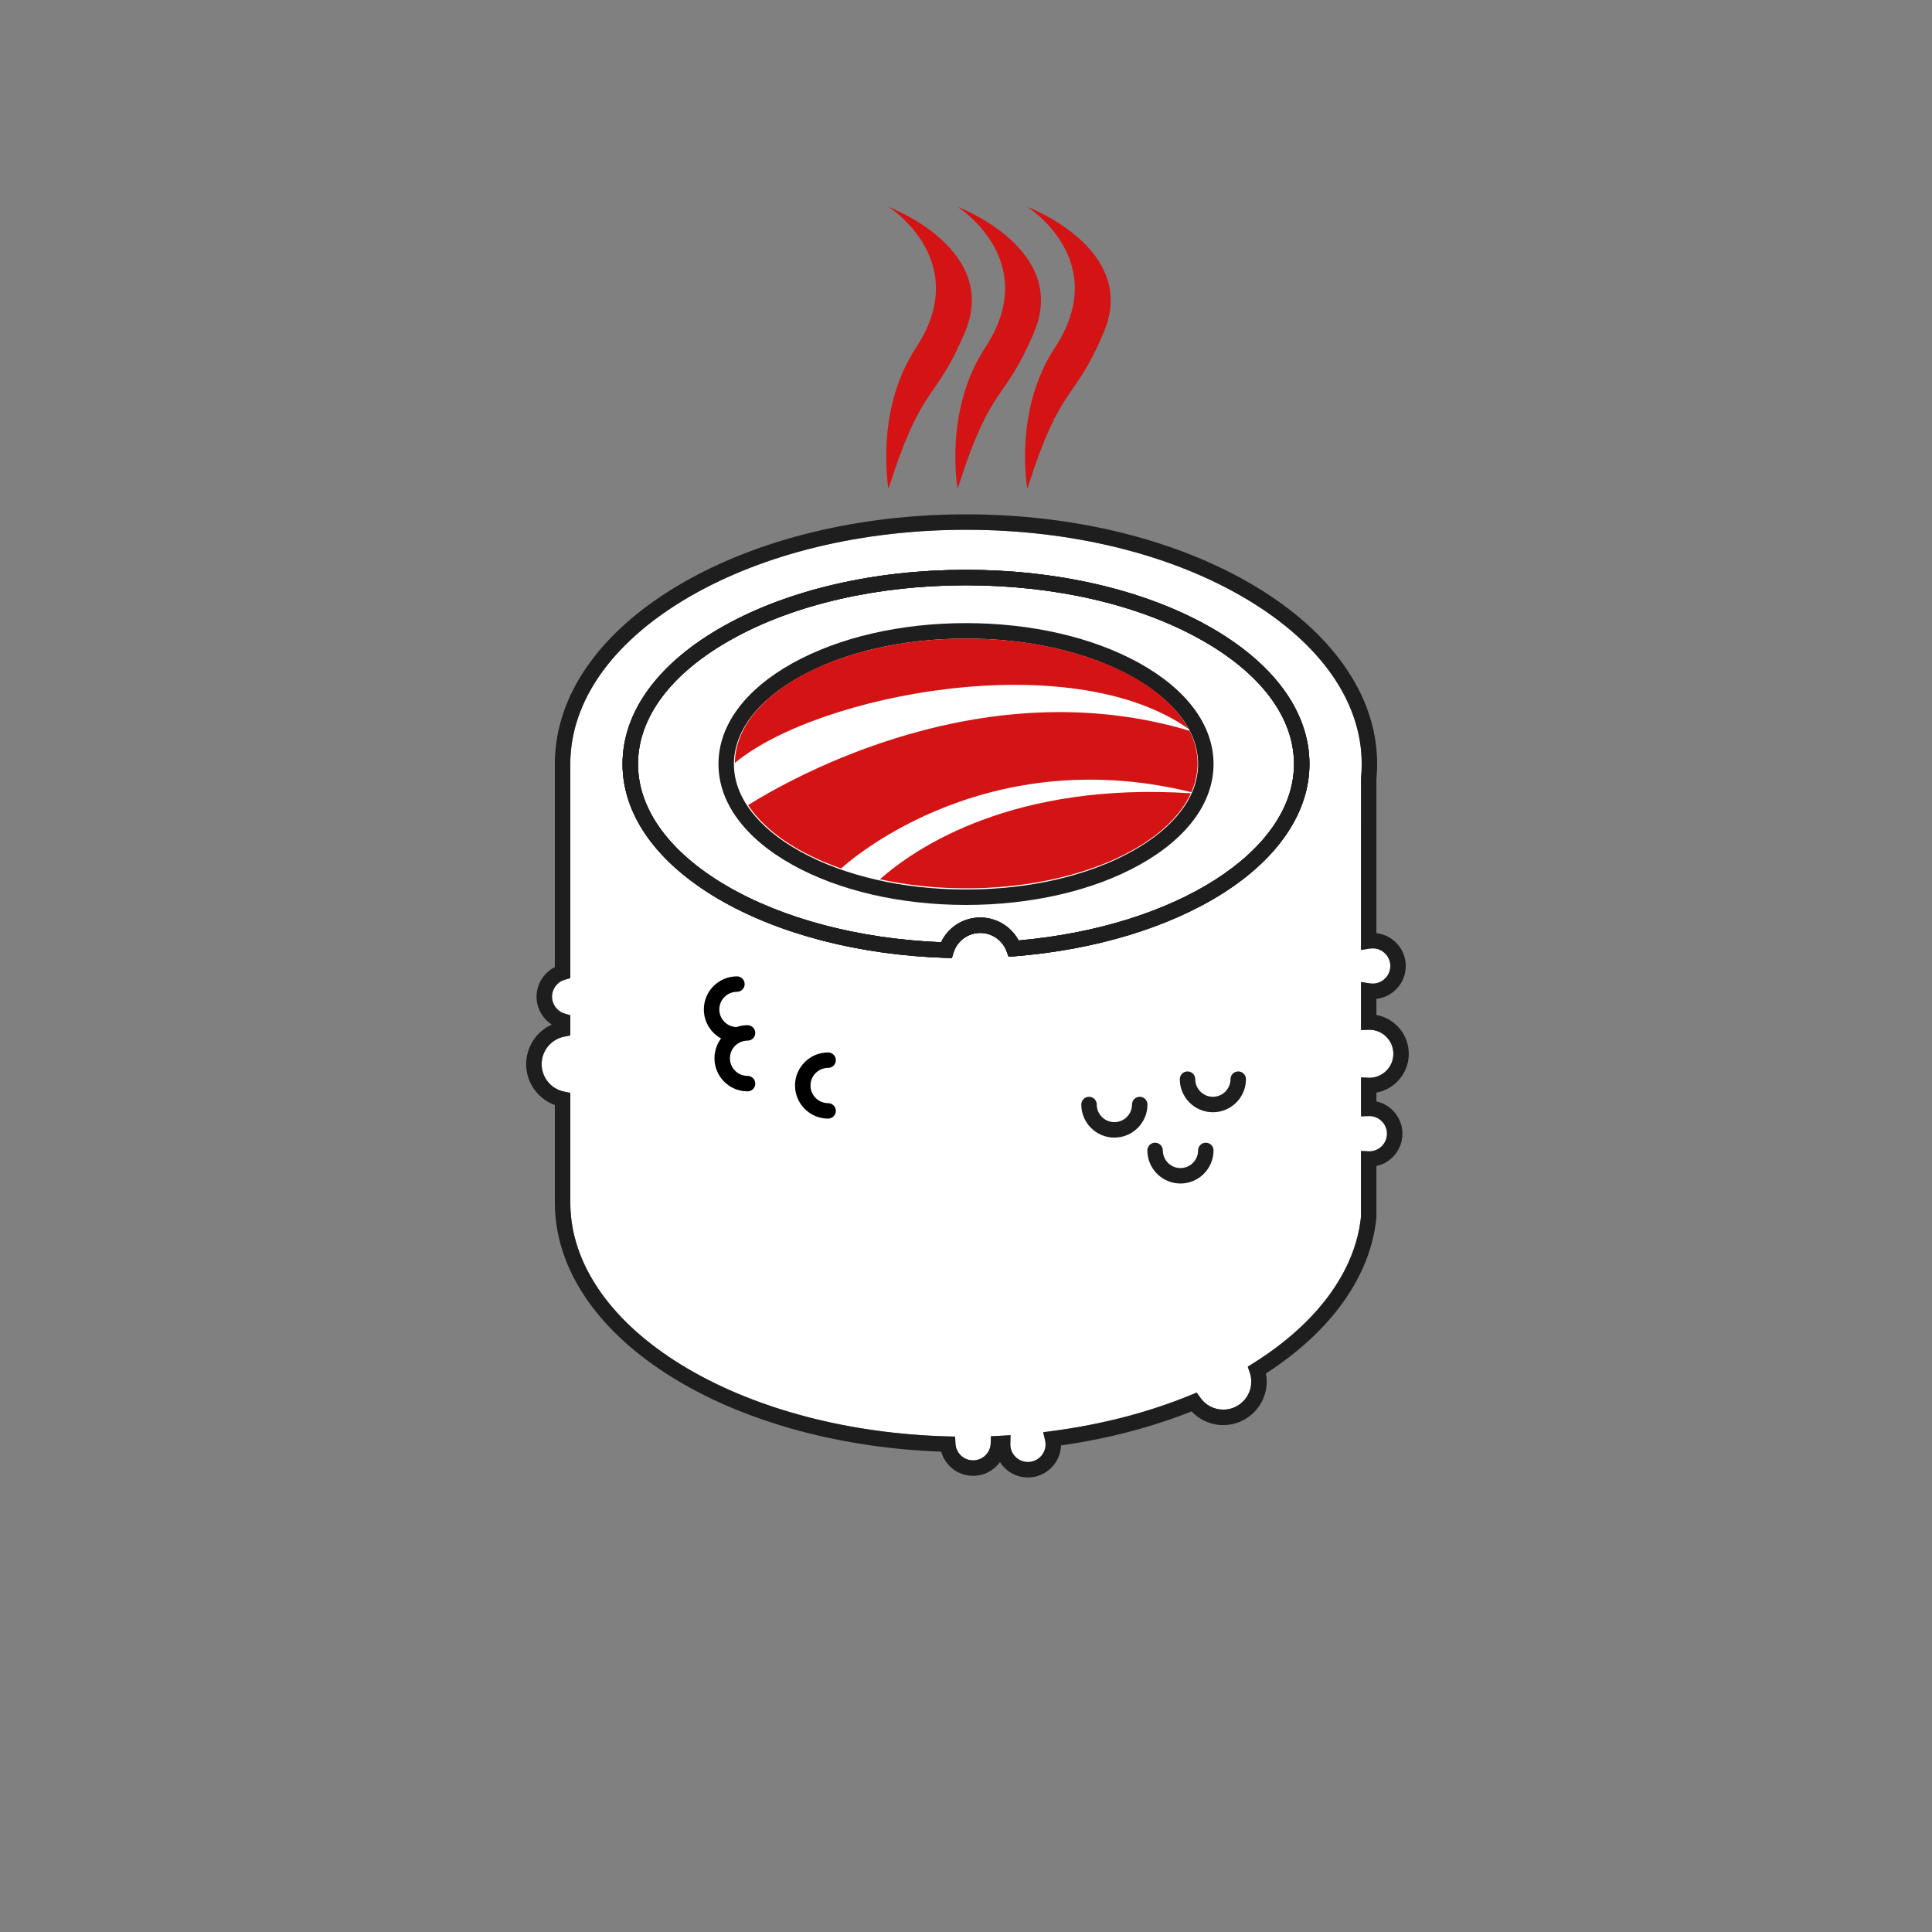 <?xml version="1.0" encoding="utf-8"?>
<!-- Generator: Adobe Illustrator 27.3.1, SVG Export Plug-In . SVG Version: 6.00 Build 0)  -->
<svg version="1.1" xmlns="http://www.w3.org/2000/svg" xmlns:xlink="http://www.w3.org/1999/xlink" x="0px" y="0px"
	 viewBox="0 0 2000 2000" style="enable-background:new 0 0 2000 2000;" xml:space="preserve">
<rect x="0" y="0" width="2000" height="2000" fill="#808080" stroke="none"/>
<style type="text/css">
	.st0{fill:#FFFFFF;}
	.st1{fill:#D41414;}
	.st2{fill:#1E1E1E;}
	.st3{fill-rule:evenodd;clip-rule:evenodd;fill:#D41414;}
	.st4{fill:#FFFFFF;stroke:#1E1E1E;stroke-width:17.056;stroke-miterlimit:10;}
	.st5{fill:#1D1D1B;}
	.st6{clip-path:url(#SVGID_00000075861119589551840590000001398296901029540286_);}
</style>
<g id="Слой_1">
</g>
<g id="Меню_Премиум">
</g>
<g id="Холодные_роллы">
</g>
<g id="Запеченные_роллы">
</g>
<g id="Жареные_роллы">
	<path class="st0" d="M1046.13,1485.72l-0.25,8.7c-0.01,0.32-0.02,0.56-0.02,0.79c0,10.06,8.19,18.25,18.25,18.25
		s18.25-8.19,18.25-18.25c0-1.37-0.15-2.72-0.44-3.99l-1.99-8.59l8.74-1.15c51.88-6.82,100.41-19.42,144.26-37.47l5.93-2.44
		l3.67,5.26c5.42,7.77,14.31,12.41,23.78,12.41c15.98,0,28.99-13,28.99-28.99c0-3.24-0.53-6.43-1.58-9.47l-2.07-6.02l5.4-3.37
		c66.29-41.4,105.99-95.29,111.82-151.77v-68.16l8.37,0.39c0.1,0,0.2,0,0.3,0c10.07,0,18.26-8.19,18.26-18.26
		c0-10.11-8.29-18.31-18.4-18.25c-0.05,0-0.11,0-0.16,0l-8.28,0.29l-0.08-8.28v-32.03l8.37,0.39c0.1,0,0.2,0,0.3,0
		c13.7,0,24.85-11.15,24.85-24.85c0-13.7-11.15-24.84-24.85-24.84c-0.1,0-0.21,0-0.32,0l-8.29,0.3l-0.06-8.3v-41.46l9.23,1.44
		c0.96,0.15,1.93,0.22,2.91,0.22c10.06,0,18.25-8.19,18.25-18.25s-8.19-18.25-18.25-18.25c-0.97,0-1.95,0.08-2.91,0.22l-9.23,1.44
		l0.04-178.04c0.48-4.73,0.72-9.59,0.72-14.46c0-63.98-42.06-124.44-118.44-170.24c-77.66-46.57-181.07-72.22-291.19-72.22
		c-107.5,0-209.14,24.61-286.21,69.28c-75.68,43.87-119.42,102.28-123.15,164.47c-0.18,2.74-0.27,5.58-0.27,8.71v221.68l-5.78,1.67
		c-7.75,2.24-13.16,9.44-13.16,17.52c0,8.08,5.41,15.29,13.17,17.54l5.77,1.67v20.93l-6.43,1.29c-13.47,2.7-23.24,14.65-23.24,28.42
		c0,13.77,9.77,25.72,23.24,28.42l6.43,1.29v113.42c0,4.82,0.25,9.7,0.73,14.5c5.93,59.1,48.5,114.87,119.86,157.04
		c72.54,42.86,168.55,67.97,270.36,70.69l7.37,0.2l0.41,7.36c0.53,9.66,8.54,17.23,18.22,17.23c9.89,0,17.9-7.74,18.23-17.61
		l0.25-7.36l7.36-0.35c1.43-0.07,2.85-0.14,4.27-0.22L1046.13,1485.72z"/>
	<g>
		<g>
			<g>
				<path class="st2" d="M1064.11,1529.46c-12.16,0-22.86-6.37-28.94-15.94c-6.21,8.66-16.35,14.23-27.85,14.23
					c-15.64,0-28.94-10.51-32.99-25c-102.05-3.68-198.24-29.4-271.51-72.7c-75.86-44.83-121.19-104.92-127.64-169.21
					c-0.54-5.33-0.81-10.74-0.81-16.1v-100.81c-17.53-6.35-29.67-23.2-29.67-42.31c0-17.93,10.69-33.88,26.49-41.02
					c-9.6-6.2-15.76-17.02-15.76-28.82c0-13.06,7.54-24.91,18.94-30.63V790.91c0-3.49,0.1-6.66,0.3-9.71
					c4.06-67.67,50.62-130.65,131.09-177.3c79.47-46.07,183.97-71.44,294.24-71.44c112.98,0,219.32,26.46,299.42,74.5
					c39.32,23.58,70.24,51.12,91.92,81.86c22.75,32.25,34.28,66.6,34.28,102.1c0,5.26-0.26,10.53-0.76,15.66v159.4
					c17.08,1.92,30.39,16.45,30.39,34.03s-13.31,32.11-30.39,34.03v16.67c19.04,3.46,33.52,20.16,33.52,40.18
					c0,20.02-14.48,36.73-33.52,40.19v9.08c15.38,3.36,26.93,17.09,26.93,33.46c0,16.38-11.55,30.11-26.93,33.47v53.36l-0.04,0.4
					c-6.04,60.2-46.57,117.19-114.32,160.97c0.53,2.77,0.79,5.6,0.79,8.45c0,24.81-20.18,44.99-44.99,44.99
					c-12.51,0-24.36-5.22-32.8-14.2c-41.5,16.52-86.9,28.36-135.17,35.26C1097.76,1514.69,1082.63,1529.46,1064.11,1529.46z
					 M1046.13,1485.72l-0.25,8.7c-0.01,0.32-0.02,0.56-0.02,0.79c0,10.06,8.19,18.25,18.25,18.25s18.25-8.19,18.25-18.25
					c0-1.37-0.15-2.72-0.44-3.99l-1.99-8.59l8.74-1.15c51.88-6.82,100.41-19.42,144.26-37.47l5.93-2.44l3.67,5.26
					c5.42,7.77,14.31,12.41,23.78,12.41c15.98,0,28.99-13,28.99-28.99c0-3.24-0.53-6.43-1.58-9.47l-2.07-6.02l5.4-3.37
					c66.29-41.4,105.99-95.29,111.82-151.77v-68.16l8.37,0.39c0.1,0,0.2,0,0.3,0c10.07,0,18.26-8.19,18.26-18.26
					c0-10.11-8.29-18.31-18.4-18.25c-0.05,0-0.11,0-0.16,0l-8.28,0.29l-0.08-8.28v-32.03l8.37,0.39c0.1,0,0.2,0,0.3,0
					c13.7,0,24.85-11.15,24.85-24.85c0-13.7-11.15-24.84-24.85-24.84c-0.1,0-0.21,0-0.32,0l-8.29,0.3l-0.06-8.3v-41.46l9.23,1.44
					c0.96,0.15,1.93,0.22,2.91,0.22c10.06,0,18.25-8.19,18.25-18.25s-8.19-18.25-18.25-18.25c-0.97,0-1.95,0.08-2.91,0.22
					l-9.23,1.44l0.04-178.04c0.48-4.73,0.72-9.59,0.72-14.46c0-63.98-42.06-124.44-118.44-170.24
					c-77.66-46.57-181.07-72.22-291.19-72.22c-107.5,0-209.14,24.61-286.21,69.28c-75.68,43.87-119.42,102.28-123.15,164.47
					c-0.18,2.74-0.27,5.58-0.27,8.71v221.68l-5.78,1.67c-7.75,2.24-13.16,9.44-13.16,17.52c0,8.08,5.41,15.29,13.17,17.54l5.77,1.67
					v20.93l-6.43,1.29c-13.47,2.7-23.24,14.65-23.24,28.42c0,13.77,9.77,25.72,23.24,28.42l6.43,1.29v113.42
					c0,4.82,0.25,9.7,0.73,14.5c5.93,59.1,48.5,114.87,119.86,157.04c72.54,42.86,168.55,67.97,270.36,70.69l7.37,0.2l0.41,7.36
					c0.53,9.66,8.54,17.23,18.22,17.23c9.89,0,17.9-7.74,18.23-17.61l0.25-7.36l7.36-0.35c1.43-0.07,2.85-0.14,4.27-0.22
					L1046.13,1485.72z M985.34,991.8l-6.06-0.2c-89.79-2.89-173.51-24.59-235.75-61.1c-63.9-37.48-99.09-87.06-99.09-139.6
					c0-54.59,37.61-105.55,105.91-143.48c66.81-37.11,155.47-57.54,249.64-57.54s182.83,20.44,249.64,57.54
					c68.3,37.93,105.91,88.89,105.91,143.48c0,49.59-31.8,97.09-89.54,133.76c-55.9,35.51-132.56,58.7-215.85,65.3l-6.04,0.48
					l-2.1-5.69c-4.18-11.35-15.12-18.97-27.21-18.97c-12.7,0-23.81,8.13-27.64,20.23L985.34,991.8z M1000,605.89
					c-91.5,0-177.4,19.72-241.87,55.53c-62.99,34.98-97.68,80.97-97.68,129.49c0,46.63,32.38,91.3,91.18,125.79
					c58.68,34.42,137.53,55.19,222.56,58.7c7.37-15.54,23.01-25.61,40.62-25.61c16.67,0,31.92,9.33,39.67,23.76
					c162.91-14.45,285.07-92.42,285.07-182.65c0-48.52-34.69-94.51-97.68-129.49C1177.4,625.61,1091.5,605.89,1000,605.89z"/>
			</g>
		</g>
		<g>
			<g>
				<path class="st2" d="M985.34,991.8l-6.06-0.2c-89.79-2.89-173.51-24.59-235.75-61.1c-63.9-37.48-99.09-87.06-99.09-139.6
					c0-54.59,37.61-105.55,105.91-143.48c66.81-37.11,155.47-57.54,249.64-57.54s182.83,20.44,249.64,57.54
					c68.3,37.93,105.91,88.89,105.91,143.48c0,49.59-31.8,97.09-89.54,133.76c-55.9,35.51-132.56,58.7-215.85,65.3l-6.04,0.48
					l-2.1-5.69c-4.18-11.35-15.12-18.97-27.21-18.97c-12.7,0-23.81,8.13-27.64,20.23L985.34,991.8z M1000,605.89
					c-91.5,0-177.4,19.72-241.87,55.53c-62.99,34.98-97.68,80.97-97.68,129.49c0,46.63,32.38,91.3,91.18,125.79
					c58.68,34.42,137.53,55.19,222.56,58.7c7.37-15.54,23.01-25.61,40.62-25.61c16.67,0,31.92,9.33,39.67,23.76
					c162.91-14.45,285.07-92.42,285.07-182.65c0-48.52-34.69-94.51-97.68-129.49C1177.4,625.61,1091.5,605.89,1000,605.89z"/>
			</g>
		</g>
		<g>
			<g>
				<path class="st2" d="M985.34,991.8l-6.06-0.2c-89.79-2.89-173.51-24.59-235.75-61.1c-63.9-37.48-99.09-87.06-99.09-139.6
					c0-54.59,37.61-105.55,105.91-143.48c66.81-37.11,155.47-57.54,249.64-57.54s182.83,20.44,249.64,57.54
					c68.3,37.93,105.91,88.89,105.91,143.48c0,49.59-31.8,97.09-89.54,133.76c-55.9,35.51-132.56,58.7-215.85,65.3l-6.04,0.48
					l-2.1-5.69c-4.18-11.35-15.12-18.97-27.21-18.97c-12.7,0-23.81,8.13-27.64,20.23L985.34,991.8z M1000,605.89
					c-91.5,0-177.4,19.72-241.87,55.53c-62.99,34.98-97.68,80.97-97.68,129.49c0,46.63,32.38,91.3,91.18,125.79
					c58.68,34.42,137.53,55.19,222.56,58.7c7.37-15.54,23.01-25.61,40.62-25.61c16.67,0,31.92,9.33,39.67,23.76
					c162.91-14.45,285.07-92.42,285.07-182.65c0-48.52-34.69-94.51-97.68-129.49C1177.4,625.61,1091.5,605.89,1000,605.89z"/>
			</g>
		</g>
		<g>
			<g>
				<path class="st2" d="M1000,936.79c-67.65,0-131.37-14.7-179.42-41.39c-49.54-27.51-76.83-64.62-76.83-104.48
					c0-39.86,27.28-76.97,76.83-104.48c48.06-26.69,111.78-41.39,179.42-41.39s131.37,14.7,179.42,41.39
					c49.54,27.51,76.83,64.62,76.83,104.48c0,39.86-27.28,76.97-76.83,104.48C1131.37,922.09,1067.65,936.79,1000,936.79z
					 M1000,661.04c-64.97,0-125.94,13.98-171.66,39.38c-44.23,24.57-68.6,56.71-68.6,90.5s24.36,65.93,68.6,90.5
					c45.72,25.39,106.68,39.38,171.66,39.38s125.94-13.98,171.66-39.38c44.23-24.57,68.6-56.71,68.6-90.5s-24.36-65.93-68.6-90.5
					C1125.94,675.03,1064.97,661.04,1000,661.04z"/>
			</g>
		</g>
	</g>
	<g id="_x32__00000161617840801389242750000003040837921787544717_">
		<g>
			<g>
				<g>
					<path class="st2" d="M1153.6,1177.64c-18.89,0-34.25-15.37-34.25-34.25c0-4.42,3.58-8,8-8s8,3.58,8,8
						c0,10.06,8.19,18.25,18.25,18.25s18.25-8.19,18.25-18.25c0-4.42,3.58-8,8-8s8,3.58,8,8
						C1187.86,1162.28,1172.49,1177.64,1153.6,1177.64z"/>
				</g>
			</g>
		</g>
	</g>
	<g id="_x32__00000157270268748322636050000016779565481053133205_">
		<g>
			<g>
				<g>
					<path class="st2" d="M1222,1225.17c-18.89,0-34.25-15.37-34.25-34.25c0-4.42,3.58-8,8-8s8,3.58,8,8
						c0,10.06,8.19,18.25,18.25,18.25s18.25-8.19,18.25-18.25c0-4.42,3.58-8,8-8s8,3.58,8,8
						C1256.25,1209.8,1240.89,1225.17,1222,1225.17z"/>
				</g>
			</g>
		</g>
	</g>
	<g id="_x32__00000117675772892022033300000010624699590065710745_">
		<g>
			<g>
				<g>
					<path class="st2" d="M1255.57,1151.39c-18.89,0-34.25-15.37-34.25-34.25c0-4.42,3.58-8,8-8s8,3.58,8,8
						c0,10.06,8.19,18.25,18.25,18.25s18.25-8.19,18.25-18.25c0-4.42,3.58-8,8-8s8,3.58,8,8
						C1289.83,1136.02,1274.46,1151.39,1255.57,1151.39z"/>
				</g>
			</g>
		</g>
	</g>
	<g id="_x32__00000042696537589636890800000006227757331211515805_">
		<g>
			<g>
				<g>
					<path d="M762.87,1079.23c-18.89,0-34.25-15.37-34.25-34.25c0-18.89,15.37-34.25,34.25-34.25c4.42,0,8,3.58,8,8s-3.58,8-8,8
						c-10.06,0-18.25,8.19-18.25,18.25c0,10.06,8.19,18.25,18.25,18.25c4.42,0,8,3.58,8,8S767.28,1079.23,762.87,1079.23z"/>
				</g>
			</g>
		</g>
	</g>
	<g id="_x32__00000104703335713062437820000009721615927251862153_">
		<g>
			<g>
				<g>
					<path d="M773.86,1129.77c-18.89,0-34.25-15.37-34.25-34.25c0-18.89,15.37-34.25,34.25-34.25c4.42,0,8,3.58,8,8s-3.58,8-8,8
						c-10.06,0-18.25,8.19-18.25,18.25c0,10.06,8.19,18.25,18.25,18.25c4.42,0,8,3.58,8,8S778.28,1129.77,773.86,1129.77z"/>
				</g>
			</g>
		</g>
	</g>
	<g id="_x32__00000040554966065687771790000013605525777255899821_">
		<g>
			<g>
				<g>
					<path d="M857.26,1157.98c-18.89,0-34.25-15.37-34.25-34.25s15.37-34.25,34.25-34.25c4.42,0,8,3.58,8,8s-3.58,8-8,8
						c-10.06,0-18.25,8.19-18.25,18.25s8.19,18.25,18.25,18.25c4.42,0,8,3.58,8,8S861.68,1157.98,857.26,1157.98z"/>
				</g>
			</g>
		</g>
	</g>
	<g>
		<path class="st1" d="M1232.79,821.2c-25.66,56.49-120.02,98.4-232.57,98.4c-31.63,0-61.8-3.34-89.44-9.35
			C949.08,876.54,1049.67,809.35,1232.79,821.2z M774.43,833.46c17.85,27.21,52.08,50.21,96.3,65.59
			c0.16-0.15,141.87-133.18,362.54-78.98c4.18-9.56,6.45-19.52,6.45-29.77c0-11.7-2.93-23.02-8.33-33.8
			C1018.84,692.87,821.15,804.19,774.43,833.46z M1230.35,754.51c-28.76-53.99-120.87-93.5-230.13-93.5
			c-131.95,0-238.95,57.6-239.48,128.77C846.54,718.56,1108.31,668.19,1230.35,754.51z"/>
	</g>
</g>
<g id="Сеты">
</g>
<g id="Пицца">
</g>
<g id="Закуски">
</g>
<g id="Соусы">
</g>
<g id="Салаты">
	<g>
		<path class="st1" d="M999,343.68c-31.49,74.88-43.57,50.35-79.24,162.3c0,0-14.61-80.5,28.43-145.91
			c59.59-90.57-28.43-145.91-28.43-145.91S1035.29,257.37,999,343.68z"/>
	</g>
	<g>
		<path class="st1" d="M1070.57,343.68c-31.49,74.88-43.57,50.35-79.24,162.3c0,0-14.61-80.5,28.43-145.91
			c59.59-90.57-28.43-145.91-28.43-145.91S1106.87,257.37,1070.57,343.68z"/>
	</g>
	<g>
		<path class="st1" d="M1142.73,343.68c-31.49,74.88-43.57,50.35-79.24,162.3c0,0-14.61-80.5,28.43-145.91
			c59.59-90.57-28.43-145.91-28.43-145.91S1179.02,257.37,1142.73,343.68z"/>
	</g>
</g>
<g id="Вок">
</g>
<g id="Десерты">
</g>
<g id="Суси-пицца">
</g>
<g id="Ланчи">
</g>
<g id="Фитнес_меню">
</g>
<g id="Детское_меню">
</g>
<g id="Банкетное_меню">
</g>
<g id="Бургеры">
</g>
<g id="Суши-сэндвич">
</g>
</svg>
